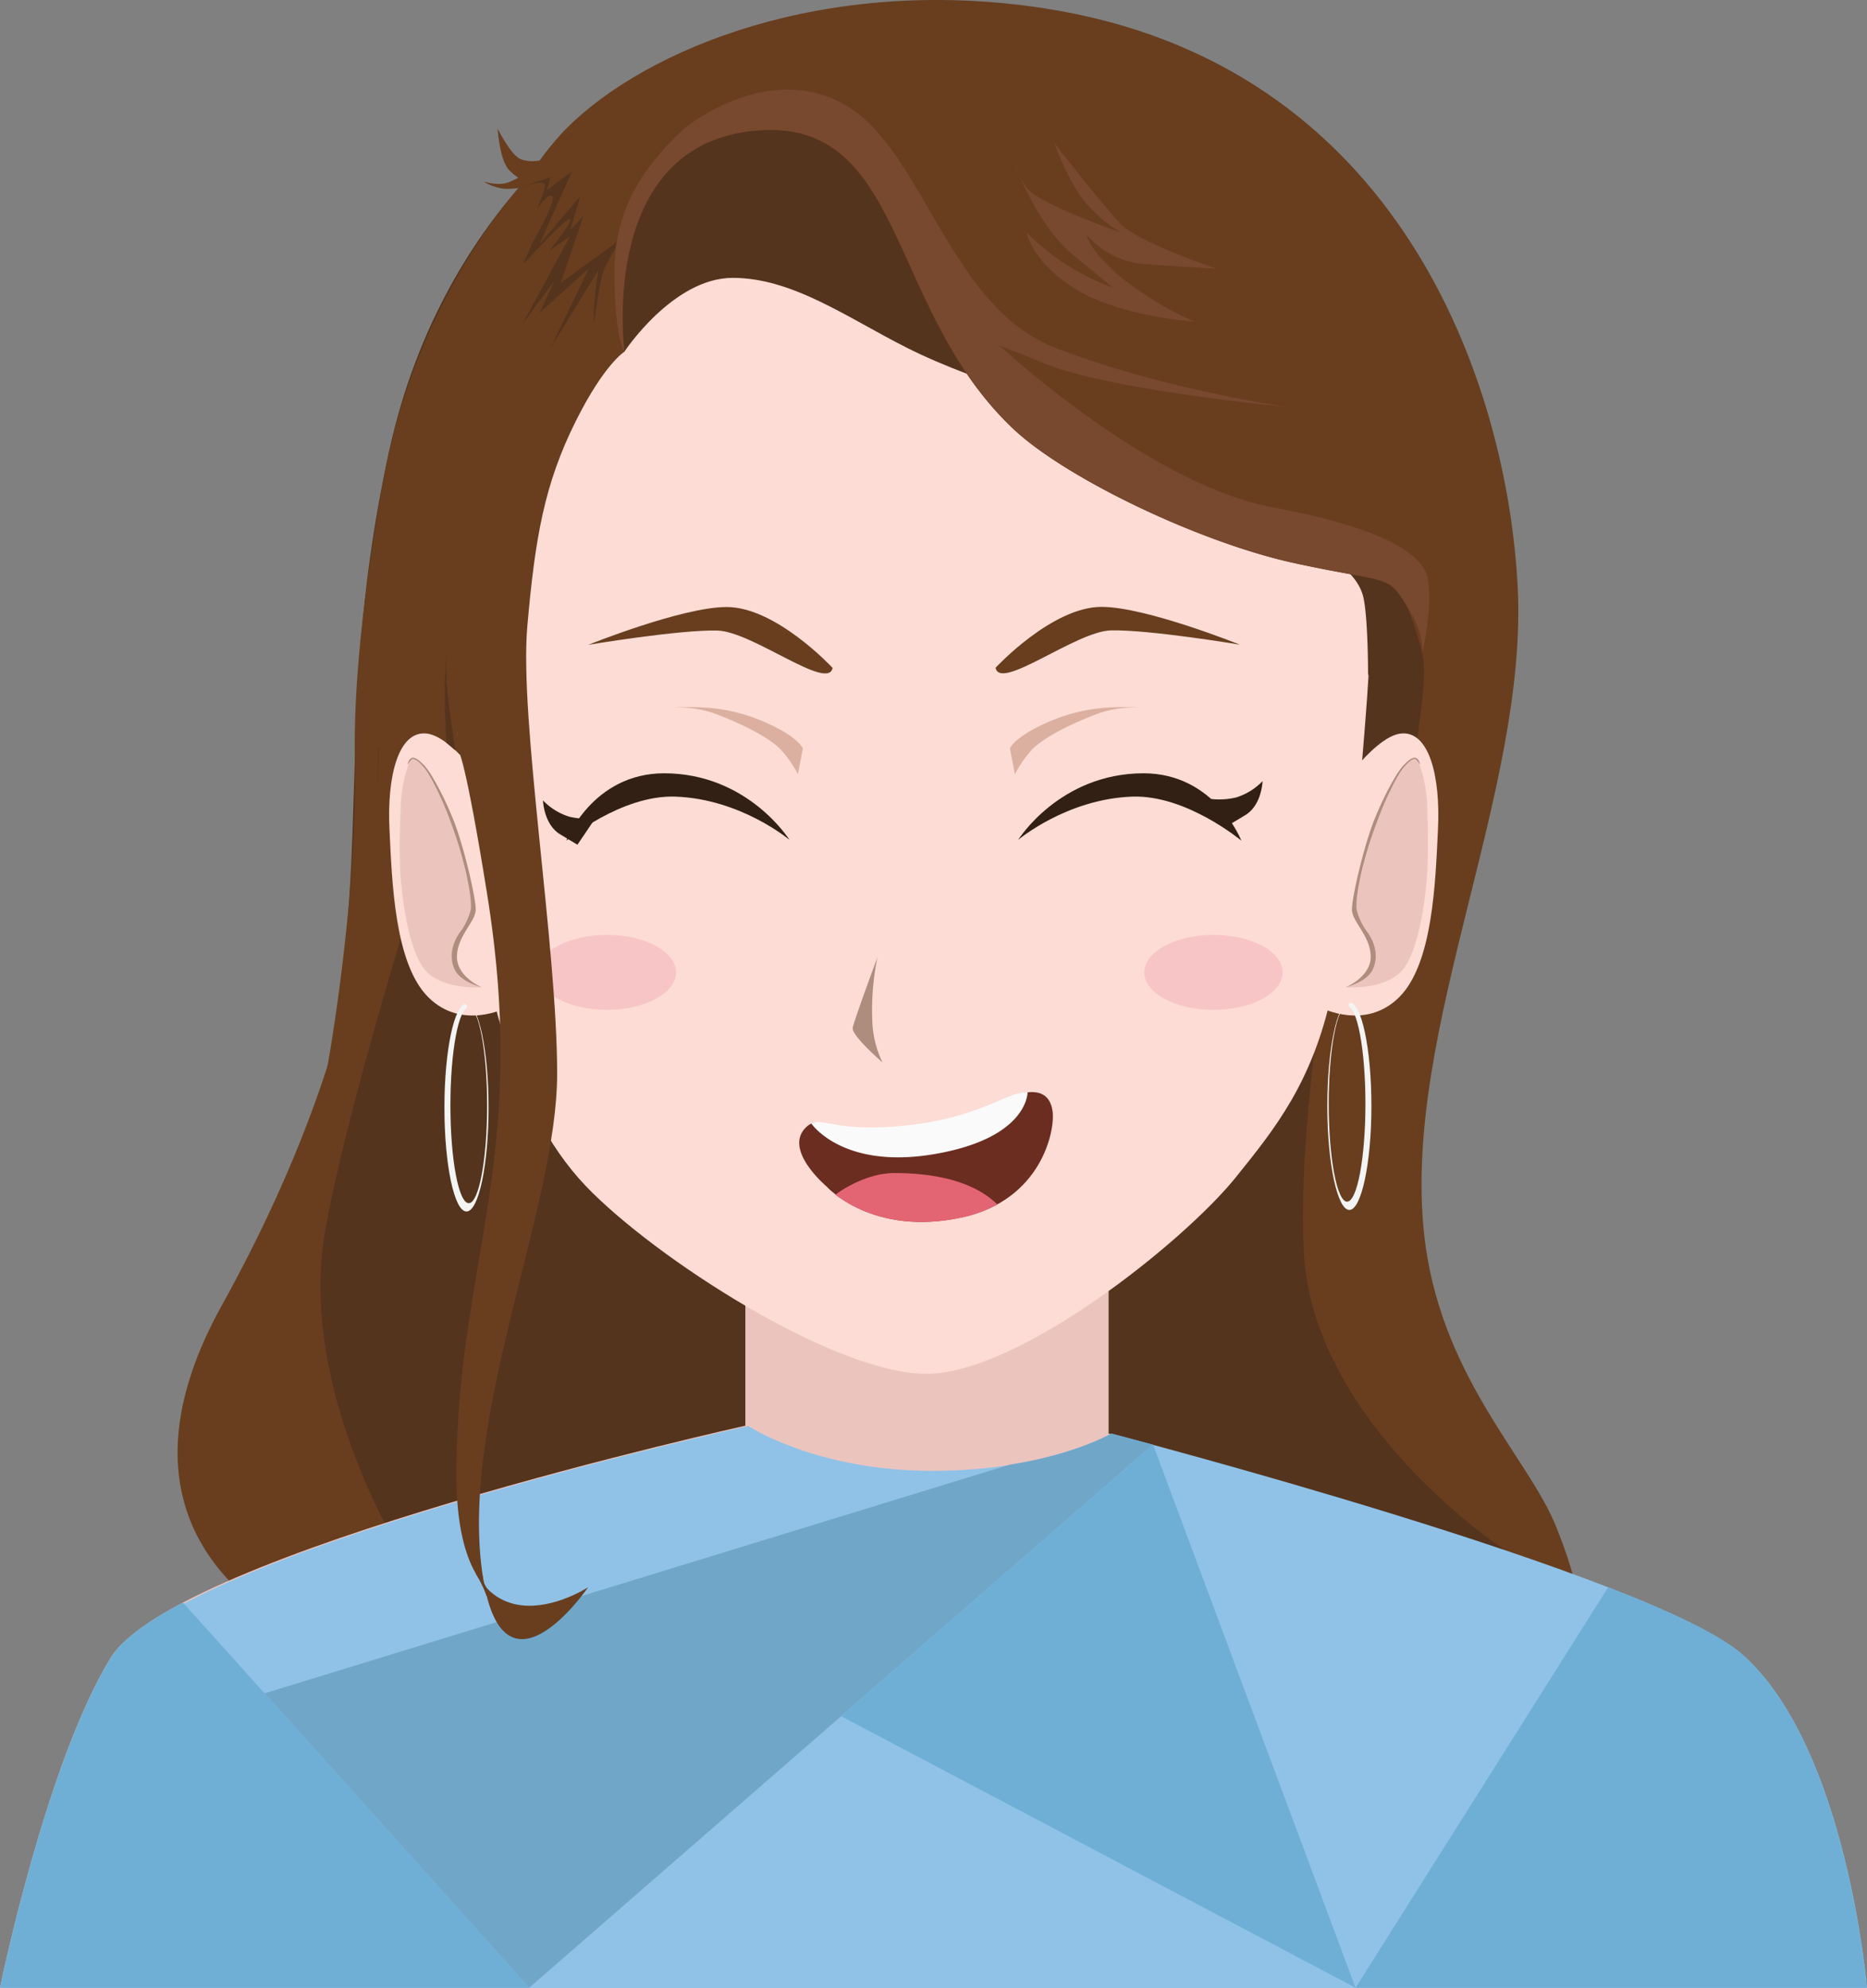 <svg xmlns="http://www.w3.org/2000/svg" viewBox="0 0 368.21 391.88"><rect x="0" y="0" width="368.21" height="391.88" fill="#808080" stroke="none"/><defs><style>.cls-1{fill:#683e1f;}.cls-2{fill:#54341d;}.cls-3{fill:#ecc4be;}.cls-4{fill:#90c2e7;}.cls-5{fill:#6fafd6;}.cls-6{fill:#70a7c9;}.cls-7{fill:#fcdcd4;}.cls-8{fill:#f8c5c7;}.cls-9{fill:#af8d7e;}.cls-10{fill:#dbb0a1;}.cls-11{fill:#f4f4f4;}.cls-12{fill:none;}.cls-13{fill:#78482f;}.cls-14{fill:#6b2d20;}.cls-15{fill:#fafafa;}.cls-16{fill:#e36573;}.cls-17{fill:#322014;}</style></defs><g id="Calque_2" data-name="Calque 2"><g id="Calque_1-2" data-name="Calque 1"><g id="Célia"><path class="cls-1" d="M89.36,57.12l73.28,126.63,43.48,128.07,104.69,23.57s5.7-11-4-34.64c-5.63-13.73-23.15-29.89-26-58-4.06-40,20.55-86.83,18.51-127S276,12.35,205.83,1.62c-43.1-6.59-78.46,8-94.12,23.7C99.88,37.15,86,68.55,86.18,74.85"/><path class="cls-2" d="M123.12,18.86s-35.38,19.84-46.36,70c-13.37,61.07,1.12,89.23-21.31,155.51C39.59,291.19,50.6,312.9,50.6,312.9s95.63,30.21,95.39,30.21,27.08-32.68,26.87-37.79S159,224.09,159,224.09L127,189.24,126,85.07Z"/><path class="cls-1" d="M78.81,305.54a114.91,114.91,0,0,1-8.32-17.19c-4.78-12.16-9.29-29.19-6.35-45.73,5.45-30.64,26.42-94.69,26.42-94.69L92.9,113S103,91.79,109.7,83.33a104.07,104.07,0,0,1,13.42-14s-11.79-9.74-13.42-24.12l-1.63-14.37S84.06,52.43,76,92.6c-7.42,36.82,13.68,81.74-32.25,164.74C15.1,309.06,66.19,325,66.19,325Z"/><path class="cls-2" d="M261.16,120.6s9.93-1.34,15,2.26c5.66,4,5.32,8.48,3.45,22.09-2.33,16.88,1.16,20.8,1.16,20.8l-14.95,8.82-4-20.44Z"/><path class="cls-2" d="M296.71,305.54s-37.66-24.67-39.56-58.49,11.28-96.41,11.28-96.41l-35.08,74.81-29.74,33.93-1.36,25.44,8.39,20.74h86.07Z"/><path class="cls-3" d="M147,249.41v31.66S34.53,306,21.77,326.92,0,391.88,0,391.88H367.66s-3.91-47.15-24.34-65.53c-17.71-15.93-124.68-43.74-124.68-43.74V251.46Z"/><path class="cls-4" d="M22.32,326.92c-12.77,20.94-21.77,65-21.77,65H368.21s-3.91-47.15-24.34-65.53c-17.71-15.93-124.68-43.74-124.68-43.74s-12.34,7.32-35.32,7.32-36.3-8.85-36.3-8.85S35.09,306,22.32,326.92Z"/><path class="cls-5" d="M267.34,391.88H368.17s-3.91-47.15-24.34-65.53c-4.39-4-14.28-8.64-26.66-13.44Z"/><path class="cls-5" d="M104.37,391.88,36.09,315.93c-7,3.68-12.13,7.39-14.32,11C9,347.86,0,391.88,0,391.88Z"/><path class="cls-6" d="M219.16,282.6h0c-.39.23-7.3,4.16-20.08,6.16L52.18,333.83l52.18,58.05L227.41,284.81C222.3,283.42,219.25,282.63,219.16,282.6Z"/><polygon class="cls-5" points="267.34 391.88 227.41 284.8 165.89 338.34 267.34 391.88"/><path class="cls-7" d="M96.11,191.06s4.11,26.78,19.44,42.78c13.62,14.21,49,37,67.16,37s50.66-25.9,61-38.72c7.73-9.61,15.16-18.7,19-36.57,3.51-16.43,4.34-26.11,6.43-51.68,2.6-31.74,1.92-59.22,1.92-59.22s-33.8-52.8-46.47-53.6-82.38.4-83.65,0-33.8,22.57-33.8,22.57S94,93.14,92.3,100.79s-2.11,43.53-2.11,43.53Z"/><path class="cls-7" d="M262.41,157.88s8.17-12.56,13.79-13.26,7.91,8.37,7.4,18.84-1,26.52-7.66,33.14-15.32,2.09-15.32,2.09Z"/><ellipse class="cls-8" cx="119.69" cy="191.7" rx="13.64" ry="7.39"/><path class="cls-3" d="M281.53,171c-.17,4.6-1.53,16.6-5.11,20.43s-11,3.19-11,3.19,6.38-1.66,5.4-6.17-2.21-5.62-2.21-5.62l-1.7-2.11.75-3.75.52-3.27,1-4.18,1.23-4.14.79-3.95,2.31-4.6,2-4.28,1.61-1.83,1-1,1-.22.45.35.35.79a27.24,27.24,0,0,1,1.57,9.08C281.74,165.66,281.53,171,281.53,171Z"/><path class="cls-9" d="M265.4,194.64s4-1,5.23-3.32.71-5.13-.81-7.36a12.09,12.09,0,0,1-2.26-4.64c-.2-1.13.24-4.41,1.11-8A84.68,84.68,0,0,1,272,160.89c1.36-3.61,3.54-8,4.72-9.45,1.4-1.71,2.21-2,2.56-1.71a5.61,5.61,0,0,1,.76,1c0-.05,0-.11,0-.16-.64-2.28-2.21-.75-3.29.37s-3.61,5.39-5.78,10.85c-2,5.06-4.34,15.06-4.34,17.49s3.57,5.11,3.7,9.19S265.4,194.64,265.4,194.64Z"/><path class="cls-7" d="M98,157.88s-8.17-12.56-13.79-13.26-7.91,8.37-7.4,18.84,1,26.52,7.66,33.14,15.32,2.09,15.32,2.09Z"/><path class="cls-3" d="M78.9,171c.17,4.6,1.53,16.6,5.11,20.43s11,3.19,11,3.19-6.38-1.66-5.4-6.17,2.21-5.62,2.21-5.62l1.7-2.11L92.79,177l-.52-3.27-1-4.18-1.23-4.14-.79-3.95L87,156.86l-2-4.28-1.61-1.83-1-1-1-.22-.45.35-.35.79a27.24,27.24,0,0,0-1.57,9.08C78.69,165.66,78.9,171,78.9,171Z"/><path class="cls-9" d="M95,194.64s-4-1-5.23-3.32-.71-5.13.81-7.36a12.09,12.09,0,0,0,2.26-4.64c.2-1.13-.24-4.41-1.11-8a84.68,84.68,0,0,0-3.28-10.43c-1.36-3.61-3.54-8-4.72-9.45-1.4-1.71-2.21-2-2.56-1.71a5.61,5.61,0,0,0-.76,1l0-.16c.64-2.28,2.21-.75,3.29.37s3.61,5.39,5.78,10.85c2,5.06,4.34,15.06,4.34,17.49s-3.57,5.11-3.7,9.19S95,194.64,95,194.64Z"/><path class="cls-9" d="M173.05,188.73a51.32,51.32,0,0,0-1,12.89,20.11,20.11,0,0,0,2,7.83s-6.13-5.27-5.87-6.81S173.05,188.73,173.05,188.73Z"/><path class="cls-10" d="M158.34,147.54s-.83-2.11-6.51-4.72a34.43,34.43,0,0,0-12.46-3.3,49.33,49.33,0,0,0-6.94,0,21.87,21.87,0,0,1,8.08,1c3.83,1.36,11.58,4.7,14,7.86a22.57,22.57,0,0,1,2.85,4.26Z"/><path class="cls-10" d="M199.18,147.54s.83-2.11,6.51-4.72a34.43,34.43,0,0,1,12.46-3.3,49.33,49.33,0,0,1,6.94,0,21.87,21.87,0,0,0-8.08,1c-3.83,1.36-11.58,4.7-14,7.86a22.57,22.57,0,0,0-2.85,4.26Z"/><path class="cls-1" d="M132.48,56.2c-8.26,6.17-9.36,13.16-9.36,13.16s-3.93,2.41-9.54,13.61c-6.24,12.45-8.06,23.15-9.58,40.47-1.62,18.42,5.89,63.08,5.88,88.21,0,25.91-18.39,65.9-15,96.54S116,312.91,116,312.91,89.46,330.32,90,289.13,104.37,228,96.07,176.25c-4.4-27.4-5.65-28.17-5.65-28.17L86.31,92.3l50.55-54.62Z"/><path class="cls-1" d="M101.22,46.94,92.9,80.58l31.75-26.83L139.8,42.86l26.09,17.36s49.76,11.91,50.72,12.6,39.78,12.26,39.78,12.26l20.09,9.6s3.06-19.47,0-23.21S257.42,47,252.31,42.87s-20.82-17-24.37-17.36-39.63-4.09-42-3.74-35.22,3.06-37.7,4.09-10.91.71-10.91.71l-5.86,2.35-19.09,14.3Z"/><path class="cls-1" d="M90.56,147.93s-8-24.79,7.28-50S128,60.33,128,60.33s28.08-21.81,27.32-22.83-23.83-8.6-23.83-8.6l-33,29.3L85.33,80.39l-8.57,25.53v23.23Z"/><path class="cls-1" d="M126.55,16.33A112.42,112.42,0,0,0,113.39,26c-6.32,5.47-8.18,7.77-8.18,7.77L106.4,48.1l18-4.47s6.13-14.09,6.13-14.34-2-8.38-2-8.38Z"/><path class="cls-1" d="M106.29,36.2s-5.4,1.56-7.82.84a10.31,10.31,0,0,1-3.14-1.26s3,1,5.1.11S105.88,33,105.88,33Z"/><path class="cls-1" d="M103.63,35.71s-1.19-.17-3.15-2.1-2.34-8.24-2.34-8.24,2.61,5.21,4.51,6c3.2,1.26,7.15-.79,7.15-.79l-1.49,5.17Z"/><path class="cls-2" d="M263.88,111.07A13.2,13.2,0,0,1,272,113.2c8.47,6.13,8.81,18.26,8.81,18.26l-11,1.27s0-10.7-.9-14.86S263.88,111.07,263.88,111.07Z"/><path class="cls-2" d="M269.8,132.73s1.53,5.39,2,7S273,146,273,146s5.89-6,5.72-6.65S277.41,123,277.41,123Z"/><path class="cls-2" d="M117.15,63.79s1-7.81,1.81-10.16,4.34-7.87,4.34-7.87l-4.41,4.73s-.82,1-1.4,6.41S117.15,63.79,117.15,63.79Z"/><path class="cls-2" d="M89.79,147.93s-1.44-9.5-1.7-13.29a60.86,60.86,0,0,1,0-7.45s-.5,7.55-.36,11.88.31,7.36.31,7.36Z"/><path class="cls-2" d="M102.27,37.05a30.09,30.09,0,0,1,2.93-.81c.91-.21,1.79-.51,2.24.17.32.48-1.61,4.91-1.61,4.91s2.28-3.46,3.12-2.62-4,9.27-4,9.27l-1.84,4.21s8.69-9.48,9.3-9-4.07,6.25-4.07,6.25l4.07-2.84-9.3,17.18,6.26-8.42-3,6.38,9.76-8.81-7.49,15.57,12.57-20.43L110.6,55.74l4.47-13.15-2.55,2.64,1.91-6.54-8,9.39,6.38-14.3-3.48,2.59-1.44,1.09.67-2.53Z"/><ellipse class="cls-8" cx="239.32" cy="191.7" rx="13.64" ry="7.39"/><path class="cls-11" d="M87.65,218.36c0,11.31,1.95,20.48,4.35,20.48s4.35-9.17,4.35-20.48S94.4,197.88,92,197.88,87.65,207.05,87.65,218.36Zm1.18-.45c0-10.65,1.62-19.29,3.62-19.29s3.62,8.64,3.62,19.29-1.62,19.29-3.62,19.29S88.83,228.56,88.83,217.91Z"/><path class="cls-7" d="M91.62,198s.43,0,.47.36-.07.43-.07.43l1.85,1.44.12,0-.38-2.77-1.35-.27Z"/><path class="cls-11" d="M266.12,197.58c-2.4,0-4.35,9.17-4.35,20.48s2,20.48,4.35,20.48,4.35-9.17,4.35-20.48S268.52,197.58,266.12,197.58Zm-.45,39.32c-2,0-3.62-8.64-3.62-19.29s1.62-19.29,3.62-19.29,3.62,8.64,3.62,19.29S267.67,236.9,265.67,236.9Z"/><path class="cls-7" d="M266.49,197.66s-.43,0-.47.36.07.43.07.43l-1.85,1.44-.12,0,.38-2.77,1.35-.27Z"/><path class="cls-2" d="M123.12,69.36s9.59-14.58,21.39-14.58,22.58,7.84,34.26,13.74c29.11,14.7,87.72,23.89,87.72,23.89l-65.26-56.7-42.83-15-21.09,5.88-14,17.36-2.08,14.3Z"/><path class="cls-1" d="M123.12,69.36s-5.35-40.14,25.11-43.52S174.5,60.57,199.77,84.5c10.27,9.72,36.71,22.44,55.6,26.54s19.88,2.29,22.29,8.85a69.27,69.27,0,0,1,2.93,9.29s8.74-50.81-38-86.3S152.42,10.79,139,21.73s-18.11,20.44-17.91,33.05S123.12,69.36,123.12,69.36Z"/><path class="cls-12" d="M166.6,20.67C182.09,29.52,187,60.37,208,68.52s45.79,11.72,45.79,11.72S218.86,77,206.09,71.7s-8.51-3.18-8.51-3.18S226.35,97.26,250.86,100s30,9.29,30.09,14.09c-.93-17.77-7.55-47.81-38.34-71.2C195.89,7.39,152.42,10.79,139.05,21.73c-1.48,1.21-2.83,2.4-4.1,3.57C136.13,24.35,151.72,12.16,166.6,20.67Z"/><path class="cls-12" d="M281,114.08c.13,4.8-.55,15.1-.55,15.1A74.35,74.35,0,0,0,281,114.08Z"/><path class="cls-13" d="M281.76,120.58a34.39,34.39,0,0,0-.13-6.51c-1.23-5.54-10.54-10.3-30.77-14.09-24.24-4.54-53.28-31.47-53.28-31.47s-4.26-2.06,8.51,3.18,47.66,8.54,47.66,8.54S228.9,76.66,208,68.51s-25.87-39-41.36-47.85c-14.89-8.51-30.48,3.68-31.66,4.64-10.24,9.5-14,18.25-13.81,29.47.2,12.61,2,14.58,2,14.58s-5.35-40.14,25.11-43.52,26.27,34.73,51.54,58.66c10.27,9.72,36.71,22.44,55.6,26.54s18.14,2,22.29,8.85c3.64,6,2.73,9.29,2.73,9.29A72.51,72.51,0,0,0,281.76,120.58Z"/><path class="cls-13" d="M202.47,45.84s.93,5.79,9.8,11.23,23.29,6.32,23.29,6.32a64,64,0,0,1-14.51-8.78c-6.37-5.37-6.74-8.36-6.74-8.36A16.54,16.54,0,0,0,226,52.09c7.77.55,13.93.88,13.93.88s-15.29-5.13-18.85-8.77-13.18-16.06-13.18-16.06,3.12,8.72,6.84,12.53a28.41,28.41,0,0,0,6.35,5.17S204.6,40.14,202.5,37a18.09,18.09,0,0,1-2.63-5.4s4.24,12.5,11.92,18.8l7.68,6.3A46.45,46.45,0,0,1,202.47,45.84Z"/><path class="cls-14" d="M180.83,222.35C191.29,221,198,216.5,201,215.68s6-.58,6.58,3.32-2.22,17.52-17.68,20.95c-17.88,4-26.84-6-26.84-6s-8.82-7.37-4-11.8C162.14,219.35,163.56,224.6,180.83,222.35Z"/><path class="cls-15" d="M160,221.48s6.17,9.23,24.53,6c17.65-3.09,18.12-11.5,18.13-12.16a10,10,0,0,0-2.3.38c-3,.83-9.07,4.56-19.53,5.92C165.44,223.63,162.63,220.25,160,221.48Z"/><path class="cls-16" d="M189.86,240a25.51,25.51,0,0,0,6.85-2.55c-1.49-1.38-6.45-6.19-20.33-6.19-5.41,0-10.63,3.43-11.61,4.29h0C168.17,238.12,176.54,242.9,189.86,240Z"/><g id="yeux"><path class="cls-17" d="M155.7,165.58s-8.17-13.11-24.71-13.13c-14.14,0-19.31,13.28-19.31,13.28s10.85-9.07,21.54-8.68C146.17,157.52,155.7,165.58,155.7,165.58Z"/><path class="cls-17" d="M107.09,157.8s.13,4.77,3.46,6.73l3.33,2,3.55-5.24a14.35,14.35,0,0,1-5.17-.29A12.19,12.19,0,0,1,107.09,157.8Z"/><path class="cls-17" d="M200.8,165.58s8.17-13.11,24.71-13.13c14.14,0,19.31,13.28,19.31,13.28s-10.85-9.07-21.54-8.68C210.32,157.52,200.8,165.58,200.8,165.58Z"/><path class="cls-17" d="M249,154s-.13,4.77-3.46,6.73l-3.33,2-3.55-5.24a14.35,14.35,0,0,0,5.17-.29A12.3,12.3,0,0,0,249,154Z"/></g><path id="sourcils" class="cls-1" d="M196.35,131.64s11.11-12,20.9-12c8.76,0,27.27,7.45,27.27,7.45s-17.9-3-25.49-2.81C212.11,124.52,197.2,136.33,196.35,131.64Z"/><path id="sourcils-2" data-name="sourcils" class="cls-1" d="M164.2,131.67s-11.11-12-20.9-12c-8.76,0-27.27,7.45-27.27,7.45s17.9-3,25.49-2.81C148.44,124.54,163.35,136.35,164.2,131.67Z"/><path class="cls-1" d="M76.76,88.82s-7.3,34.69-6.77,60.63S65.38,207,63.61,215.33a47.53,47.53,0,0,0,0,17L74.35,191.7s0-43.06.26-44.24,5.83-22.62,5.83-22.62Z"/><path class="cls-1" d="M93.24,305.54a14.16,14.16,0,0,0,1.33,5.85,21.82,21.82,0,0,0,3.9,6l-2.31-3.86-1.36-2.7Z"/><path class="cls-1" d="M93.81,310.21s.77,1.3,1.16,2.05,1,2.4,1,2.4l.56-.52-.17-.64a5.11,5.11,0,0,1-.76-1.07,8.18,8.18,0,0,1-.45-1.92Z"/></g></g></g></svg>